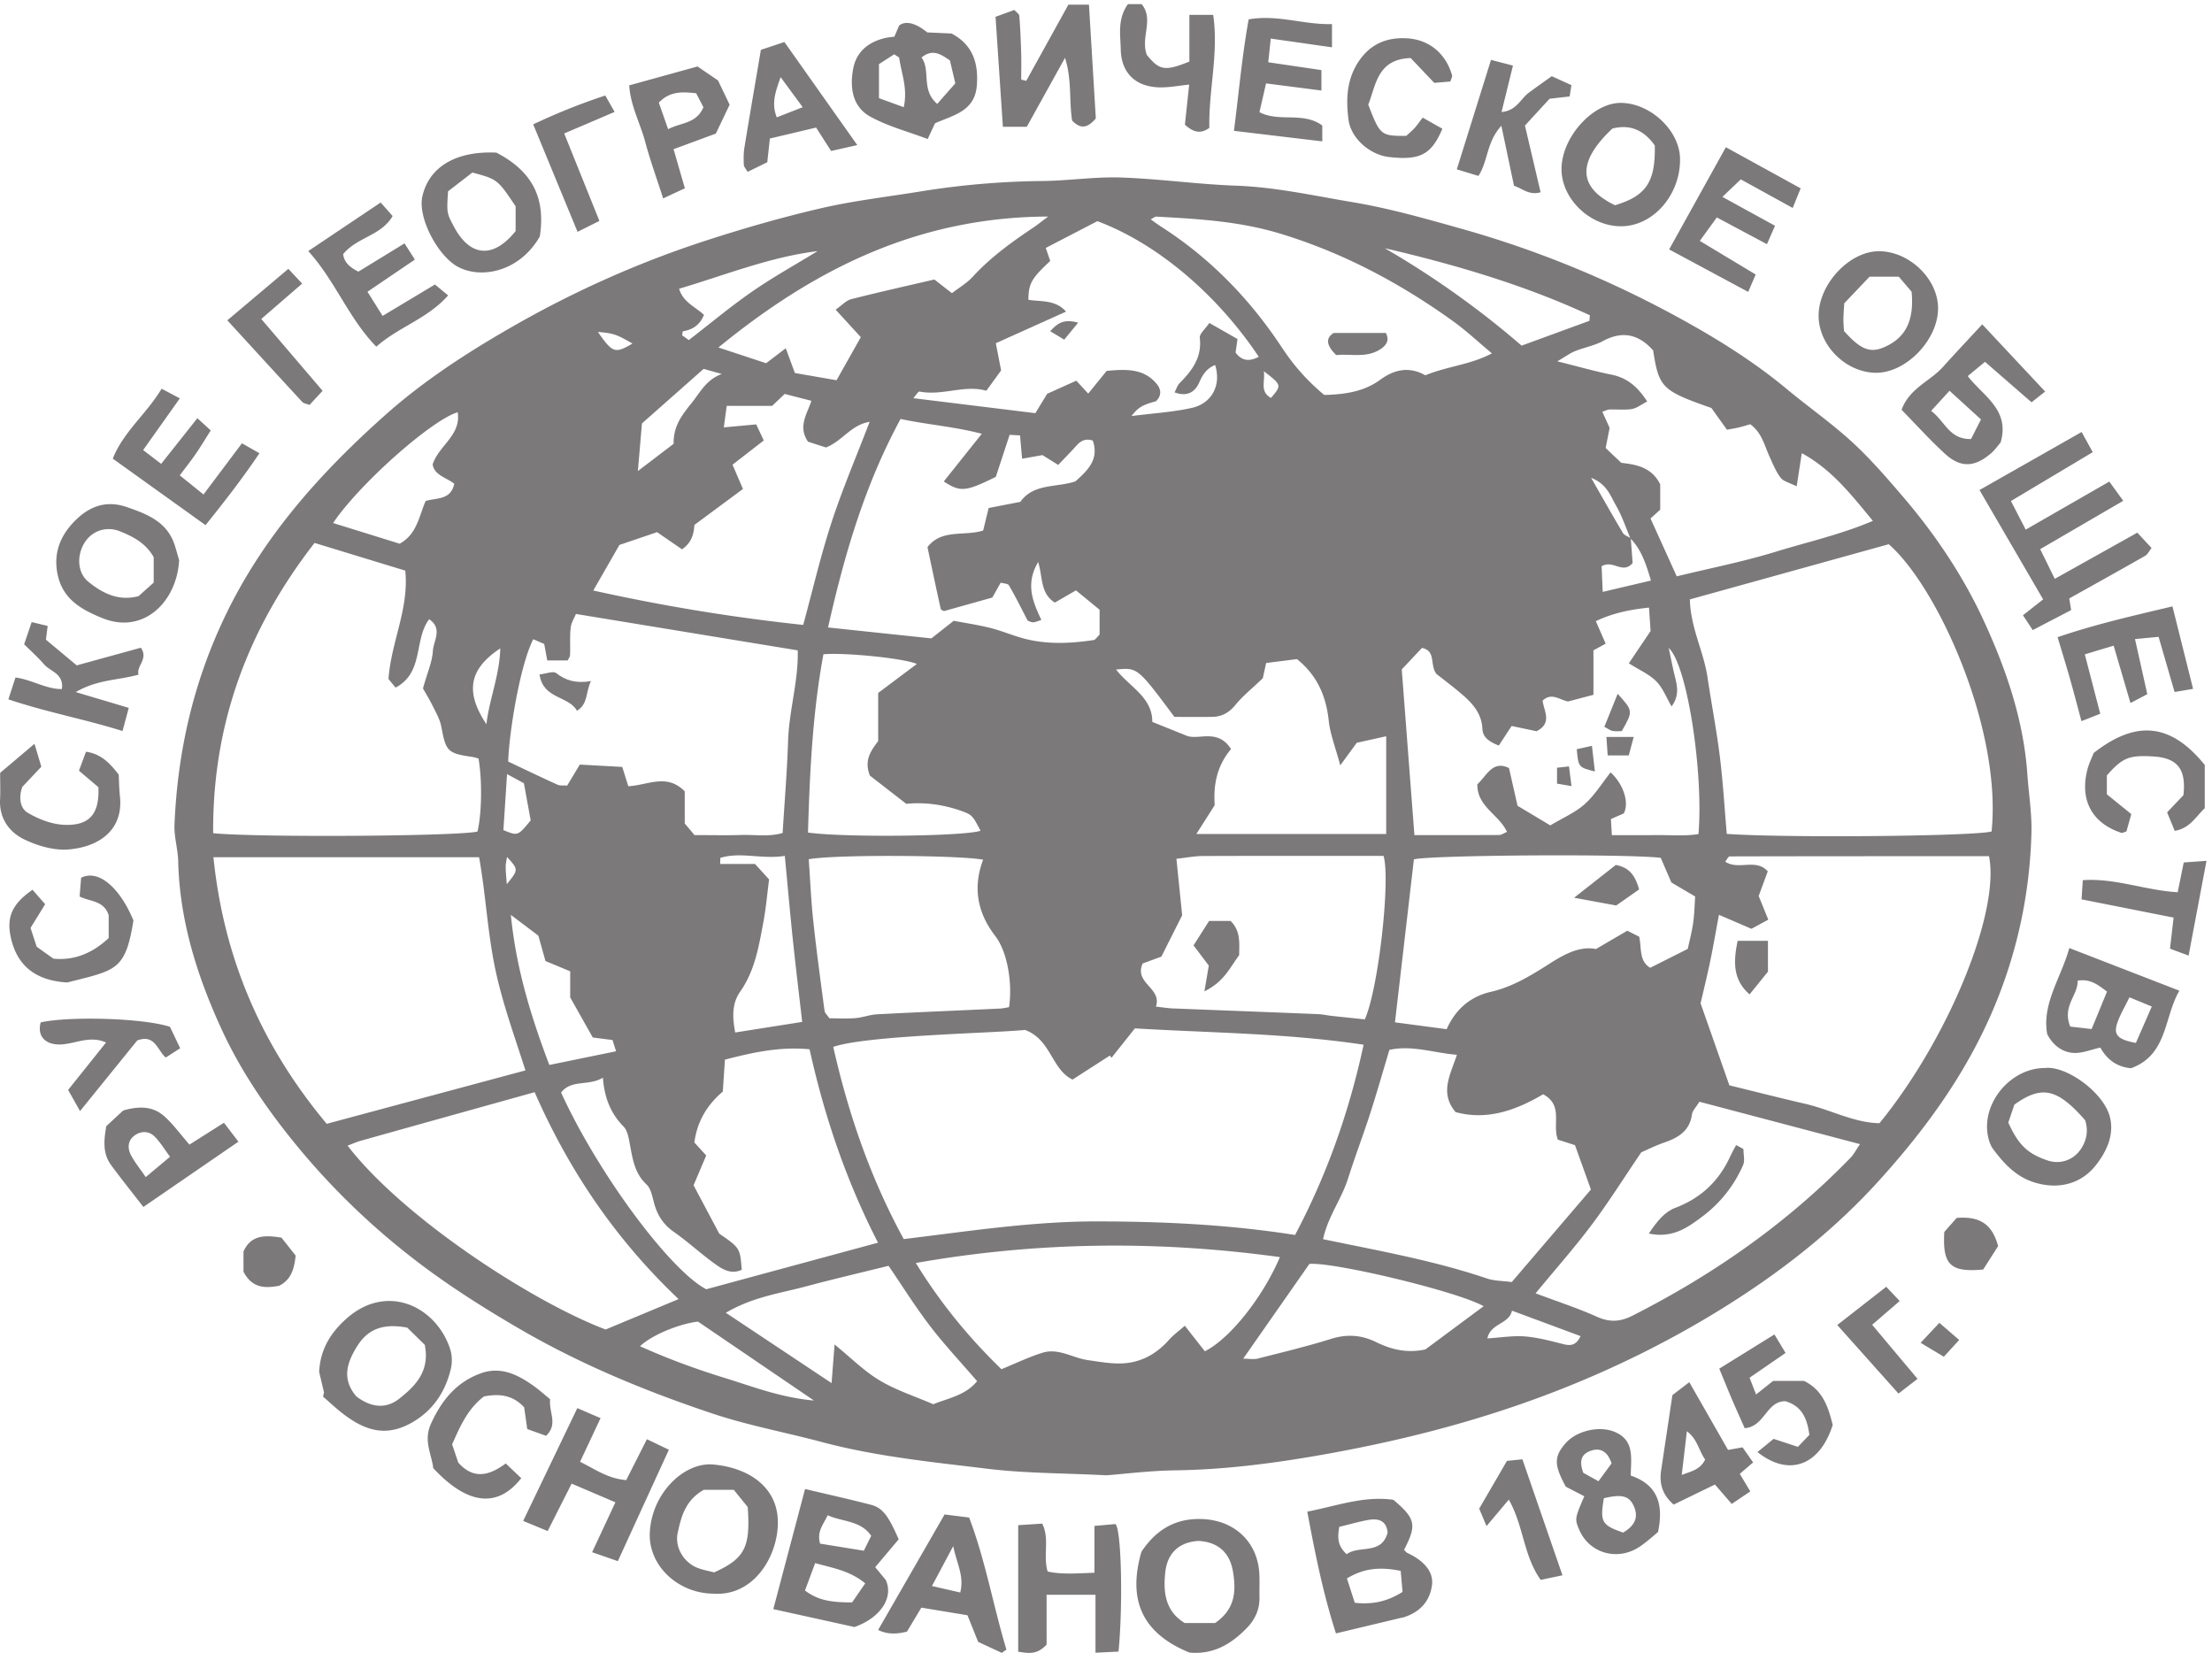 <?xml version="1.0" encoding="UTF-8"?> <svg xmlns="http://www.w3.org/2000/svg" height="401.013" width="536.72" xml:space="preserve"><path style="fill:#7b7979;fill-opacity:1;fill-rule:nonzero;stroke:none" d="M924.945 1451.97c-.992-6.94-2.48-12.45-2.41-17.94.121-9.91 1.176-19.8 1.988-31.85 21.582 26.58 21.582 26.58.422 49.79zm1393.815 837.26c19.76 23.37 19.76 23.37-13.07 48.77 2.78-18.8-8.01-37.11 13.07-48.77zm-1164.91 99.22c-29.81 17.13-34.29 18.63-63.07 21.17 26.79-38.5 31.15-39.97 63.07-21.17zm-228.838-785.38c-2.504-38.62-4.571-70.43-6.625-102.15 26.207-10.88 26.207-10.88 49.789 17.64-3.981 21.79-8.18 44.79-12.391 67.85-8.621 4.67-16.219 8.78-30.773 16.66zm-37.621 90.9c5.293 46.13 24.043 89.17 25.289 138.44-56.727-37.62-64.817-78.81-25.289-138.44zM2758.38 624.301c-5.03-24.711-38.86-22.551-44.93-50.621 25.07 1.55 47.16 5.332 68.79 3.582 23.49-1.903 46.75-8.211 69.75-14.012 13.31-3.359 23.41-2.59 31.52 14.629-39.07 14.492-77.79 28.859-125.13 46.422zM1228.97 2205.58c-.71 32.06 15.07 52.34 32.6 74.13 16.04 19.93 26.98 43.04 55.31 53.24-10.73 3-21.47 6.01-33.21 9.3-40.36-35.68-79.26-70.08-112.53-99.5-2.73-32.04-4.72-55.27-7.42-86.87 25.28 19.26 43.78 33.35 65.25 49.7zm27.67 189.21c40.28 31.07 76.76 61.68 115.78 88.62 38.38 26.49 79.33 49.26 119.16 73.66-87.6-10.84-167.93-43.55-252.65-68.62 7.52-25.41 30.71-33.36 45.36-47.75-7.72-18.96-20.99-26.85-38.17-29.86-.91-.16-1.1-4.36-1.76-7.22 3.38-2.44 6.92-4.98 12.28-8.83zm16.77-1790.458c-33.44-3.844-83.65-23.902-105.81-44.941 51.46-23.09 103.01-41.961 155.22-58.039 50.9-15.661 101.28-35.59 162.13-40.973-74.32 50.582-141.79 96.492-211.54 143.953zm-233.14 638.998c-16.37 6.81-29.93 12.44-45.157 18.78l-12.933 46.27c-15.325 11.56-30.731 23.18-50.2 37.87 9.399-95.83 35.805-183.13 70.18-273.76 40.2 8.24 79.85 16.37 121.79 24.97-3.26 10.26-4.93 15.5-6.53 20.54-13.51 1.73-25.14 3.22-35.97 4.6l-41.18 73.08v47.65zm1859.41 1186.58c.27 3.37.54 6.75.8 10.12-119.63 55.37-245.44 92.37-374.2 122.35 89.42-51.86 172.78-111.29 249.68-177.74 43.25 15.82 83.49 30.54 123.72 45.27zm-1585.55-979.7-.3-11.11h63.6c9.89-10.87 16.83-18.49 25.65-28.18-3.38-25.8-5.65-52.53-10.58-78.75-8.23-43.81-15.44-87.94-42.18-125.99-15.53-22.1-14.08-47.58-9.06-74.47 42.52 6.71 82.87 13.07 122.22 19.28-6.06 53.1-12 101.86-17.11 150.7-5.2 49.79-9.58 99.66-14.58 152.19-42.18-6.74-80.22 7.88-117.66-3.67zm-537.595 651c18.817 6.08 46.149 1.1 52.211 31.52-14.332 11.34-36.562 15.49-39.43 35.36 11.602 34.92 52.188 52.96 45.684 95.04-47.898-14.17-180.363-131.84-227.281-202.1 41.918-13.01 82.719-25.67 121.504-37.71 31.695 17.77 34.84 49.44 47.312 77.89zM2706.75 632.41c-50.02 27.852-275.89 81.238-317.94 77.129-39.58-56.641-78.74-112.68-120.8-172.879 11.12 0 19.39-1.609 26.78.27 44.69 11.359 89.6 22.129 133.57 35.89 29.18 9.129 55.53 7.2 82.5-6.05 27.36-13.45 56.21-20.469 89.63-13.2 32.72 24.289 67.42 50.032 106.26 78.84zM1502.23 1821.69c-19.87-107.09-24.96-216.22-28.19-325.26 68.95-9.5 287.47-6.71 314.82 3.31-13.16 24.88-14.58 28.56-30.94 34.68-34.63 12.96-70.69 17.83-104.51 14.38-24.96 19.37-47.93 37.2-66.46 51.57-11.15 28.94 2.62 45.8 15.17 62.95v87.75c22.91 17.18 45.86 34.38 70.59 52.93-24.05 10.41-130.28 21-170.48 17.69zm-191.58 559.59c32.36-10.68 60.1-19.83 87-28.71 11.62 8.84 22 16.74 35.87 27.29 6.49-17.61 11.66-31.64 16.64-45.16 28.33-4.91 54.22-9.39 76.01-13.16 16.68 29.6 30.7 54.49 44.27 78.56-15.66 17.1-29.55 32.28-45.95 50.2 12.01 8.32 19.43 16.85 28.44 19.14 51.6 13.06 103.57 24.65 151.7 35.86 12.65-9.86 20.52-16 32.06-25 13.34 10.36 27.44 18.54 37.95 30 32.74 35.7 71.49 63.59 111.39 90.27 6.54 4.38 12.65 9.4 26.22 19.57-237.26-.91-426.46-95.64-601.6-238.86zm206.46-1889.151c2.19 28.191 3.64 46.992 5.46 70.461 29.76-24.199 53.79-48.57 82.24-65.559 30.19-18.031 64.57-29.051 97.84-43.441 27.42 11.191 59.06 16.23 79.93 42.129-30.02 34.89-59.75 66.5-86 100.769-26.85 35.051-50.3 72.711-75.52 109.641-52.23-12.949-101.42-24.379-150.16-37.449-47.55-12.739-97.41-19.211-146.71-48.25 65.5-43.559 125.95-83.758 192.92-128.301zm728.73 1156.581c-26.68-31.7-32.18-66.67-29.84-102.32-11.41-17.95-22.03-34.67-33.43-52.61h346.37v178.31c-20.3-4.49-37.23-8.23-53.68-11.87-8.6-11.75-16.73-22.84-30.13-41.16-8.82 33.03-18.43 56.87-21.04 81.46-4.81 45.26-21.39 82.94-57.97 112.32-17.98-2.28-36.71-4.64-56.24-7.11-2.72-12.47-5.16-23.7-6.05-27.76-20.19-19.33-36.77-32.47-49.81-48.49-11.45-14.05-24.5-21.59-41.81-21.96-23.91-.5-47.84-.12-69.65-.12-67.24 90.25-67.24 90.25-106.46 86.35 24.76-31.76 66.47-50.63 66.1-95.44 21.75-8.76 40.68-16.39 63.78-25.71 21.95-7.39 55.99 13.75 79.86-23.89zm475.94 721.84c-25.4 21.18-47.22 41.75-71.36 59.06-96.75 69.39-200.34 124.59-315.22 159.46-74.19 22.52-149.6 26.77-225.62 30.91-2.45.13-5.04-2.32-10.31-4.91 6.99-4.94 12.63-9.29 18.6-13.11 89.93-57.47 162.66-132.66 221.01-221.12 21.66-32.84 46.59-60.91 77.07-86.18 36.34.96 72.08 5.66 102.08 27.73 26.97 19.84 54 24.08 82.33 8.13 39.96 16.59 82.4 19.15 121.42 40.03zm-1246.36-922.78c2.76-38.8 4.3-75.7 8.24-112.35 5.89-54.82 13.35-109.47 20.58-164.13.52-3.95 4.66-7.41 8.84-13.69 14.93 0 31.3-.96 47.49.31 13.26 1.03 26.24 6.29 39.48 6.98 74.8 3.91 149.64 6.96 224.46 10.46 5.7.26 11.33 1.74 16.36 2.56 6.73 45.7-3.74 102.06-25.05 129.64-32.94 42.63-41.24 88.7-22.24 139.36-43.54 8.25-268.36 9.81-318.16.86zm526.62 1163.95c-31.1-16.13-62.69-32.52-94.19-48.86 3.58-10.42 5.92-17.22 8.16-23.74-34.52-32.4-39.5-41.01-39.85-70.85 22.61-3.79 49.25.63 68.7-21.57-43.82-19.72-84.44-38-128.13-57.67 3.21-16.51 6.25-32.14 9.64-49.59-7.85-10.81-16.46-22.68-26.93-37.1-39.9 11.54-80.31-9.75-121.84-1.46-2.42.48-6.33-6.54-11.38-12.09 76.32-9.37 148.46-18.22 222.68-27.34 8.36 13.71 16.74 27.43 21.55 35.32l53.1 23.94c7.03-7.62 14.29-15.49 21.76-23.58 13.25 16.32 24.31 29.93 33.65 41.44 36.31 3.39 67.82 4.41 91.13-23.59 8.86-10.65 9.04-21.75-1.16-31.82-24.23-6.5-32.12-10.75-44.65-26.95 39.66 5.09 75.36 7.1 109.79 14.78 37.21 8.3 54.32 42.08 42.77 78.32-15.19-6.05-22.62-17.22-29-31.8-7.66-17.47-21.83-26.67-45.04-18.11 3.67 6.91 5.32 12.84 9.1 16.65 22.83 22.99 41.16 47.09 36.96 82.84-.85 7.26 9.84 15.88 17.39 27.11 19.56-11.15 35.87-20.45 51.4-29.3a24132.9 24132.9 0 0 1-3.54-24.65c12.1-16.3 25.71-16.19 42.37-7.84-70.68 106.4-178.68 204.04-294.44 247.51zm1120.16-340.8c-90.12 31.51-95.75 37.08-106.26 104.99-25.66 28.84-55.14 36.79-91.64 17.08-15.57-8.41-33.89-11.6-50.52-18.27-8.84-3.54-16.74-9.44-32.67-18.69 38.56-9.63 68.25-18.22 98.44-24.24 28.63-5.71 47.91-21.82 65.57-49.05-10.93-5.58-19.08-12.25-28.09-13.74-13.2-2.18-27.03-.36-40.57-.89-4.1-.16-8.11-2.45-13.22-4.11 4.72-10.45 9.03-20 13.27-29.41-2.23-11.37-4.46-22.72-7.22-36.73 10.13-9.6 19.87-18.84 28.51-27.03 30.06-3.25 56.17-9.28 71.03-39.28v-46.12c-6.32-5.76-11.57-10.54-17.7-16.13 16.24-35.82 32.22-71.06 47.85-105.53 61.92 15.1 121.9 26.84 180 44.71 58.67 18.05 119.16 31.43 177.86 56.51-39.51 47.74-74.92 93.64-129.73 123.48-3.18-20.59-5.81-37.72-9.33-60.53-12.85 6.57-23.99 8.87-29.2 15.7-8.89 11.63-14.5 25.9-20.66 39.44-9.19 20.21-13.9 42.97-34.83 58.15-6.58-1.86-13.56-4.1-20.68-5.78-6.99-1.66-14.11-2.75-21.8-4.21-10.44 14.58-19.9 27.8-28.41 39.68zm-2039.82-332.97c129.64-28.75 256.12-49.27 382.96-62.77 17.55 64.36 31.96 126.76 51.81 187.37 20.02 61.16 45.44 120.56 69.42 183.13-34.03-5.42-49.92-35.28-79.76-46.78-10.58 3.4-22.96 7.39-32.72 10.53-18.91 27.99-1.49 50.61 6.2 74.57-18.41 4.73-34.03 8.75-48.72 12.52-8.22-7.81-14.51-13.78-22.93-21.78h-82.91c-1.9-14.31-3.48-26.3-5.19-39.22 23.44 2.16 41.87 3.85 59.06 5.43 5.24-11.15 8.26-17.58 13.77-29.3-19.46-15.09-38.48-29.84-57-44.21 7.49-17.37 12.65-29.35 19.07-44.24-29.03-21.5-57.02-42.23-88.53-65.57-1.26-12.12-2.24-30.43-22.68-44.53-13.37 9.19-27.58 18.97-45.48 31.28-21.45-7.28-45.18-15.33-68.67-23.3-15.71-27.37-30.47-53.09-47.7-83.13zm792.46-54.85c-13.4 25.65-23.02 45.38-34.16 64.22-2.08 3.53-10.22 3.47-15.09 4.92-7.38-13.18-13.71-24.47-15.18-27.1-35.04-9.82-61.18-17.15-88.24-24.73-1.24.81-5.51 2.06-5.98 4.15-8.29 37.3-16.13 74.71-24.15 112.54 26.2 33.78 66.95 19.29 101.61 30.3 3.12 12.79 6.19 25.42 10 41.04 18.85 3.66 37.54 7.3 57.85 11.24 23.96 34.09 65.88 25.67 100.34 37.34 22.8 20.09 43.78 40.68 31.74 74.49-19.17 6.02-26.88-6.47-36.05-16.18-8.78-9.31-17.66-18.53-26.98-28.29-11.9 7.43-20.6 12.86-28.7 17.92-11.76-2.08-22.93-4.06-37.18-6.58-1.41 15.91-2.54 28.62-3.77 42.5-8.23.46-13.83.78-19.01 1.07-9.09-27.72-17.77-54.13-25.17-76.68-55.67-27.42-64.7-27.99-94.94-8.38 21.99 27.56 44.01 55.16 69.37 86.95-50.96 13.38-99.45 16.54-148.16 27.08-64.74-119.15-102.06-245.63-132.32-380.4 66-6.96 129.3-13.64 188.54-19.9 15.22 12.01 25.77 20.32 40.68 32.08 20.33-3.87 43.75-7.27 66.59-12.96 20.25-5.04 39.66-13.41 59.81-18.93 42.54-11.66 85.69-9.68 128.74-3.28 3.6.53 6.5 5.77 11.03 10.07v45.25c-15.4 12.63-28.73 23.56-43.11 35.36-12.23-7.07-26.03-15.07-38.53-22.31-26.89 17.04-21.67 45.37-30.4 74.02-24.06-40.6-9.43-73.09 5.8-105.73-7.01-2.07-11.16-4.36-15.23-4.22-4.21.14-8.34 2.63-9.75 3.13zm926.64-1227.202c39.77-14.949 76.78-26.937 112.05-42.796 22.96-10.313 42.45-9.211 64.15 1.789 148.23 75.101 282.74 169 398.63 288.621 5.62 5.808 9.39 13.41 17.03 24.547-100.8 26.601-196.87 51.961-293.04 77.341-6.3-10.369-12.64-16.349-13.55-23.068-4.09-30-24.57-42.312-50.08-51.203-16.83-5.848-32.89-13.899-42.41-18-32.72-48.199-59.77-91.379-90.25-131.988-31.28-41.68-65.93-80.832-102.53-125.243zm-692.63 522.972c15.27-1.68 22.6-2.93 29.96-3.23 88.35-3.51 176.7-6.82 265.04-10.4 8.9-.36 17.72-2.37 26.6-3.35 20.39-2.24 40.79-4.32 59.41-6.27 24.88 54.4 47.25 256.06 34.22 298.23-109.47 0-219.28.2-329.08-.22-15.69-.07-31.36-3.18-48.78-5.07 3.67-36.17 7.06-69.6 10.46-103.05-12.86-25.56-25.61-50.91-37.92-75.38-12.65-4.65-23.63-8.68-34.16-12.55-16.15-36.43 35.69-44.32 24.25-78.71zm-281.89-661.39c25.4 10.352 49.7 22.239 75.25 30.11 28.84 8.89 54.74-9.57 82.34-13.5 21.84-3.11 44.14-7.32 65.88-5.828 32.36 2.226 59.73 17.527 81.71 42.238 8.62 9.691 19.4 17.461 29.38 26.27l36.57-46.579c46.15 23.219 105.81 98.821 136.94 171.789-220.73 30.34-440.43 28.668-664.3-10.738 45.2-73.344 96.08-135.351 156.23-193.762zm1265.67 862.29c-16.63 9.81-30.62 18.05-43.42 25.59-7.16 16.56-13.56 31.35-19.47 45-66.83 7.57-420.44 4.94-450.28-2.83-11.49-98.82-22.93-197.32-34.54-297.27 31.17-4.14 61.63-8.19 94.28-12.53 16.74 37.26 43.78 59.71 80.96 68.23 40.07 9.19 74.15 30.48 108.03 52.05 26.98 17.17 54.31 31.67 83.37 25.92 21.91 12.79 39.94 23.31 57.26 33.43 8.49-4.27 15.05-7.57 21.62-10.87 4.74-20.81-.67-44.22 20.11-56.79 22.86 11.51 45.26 22.79 68.58 34.53 3.25 15.32 7.48 31.1 9.76 47.15 2.27 15.98 2.57 32.23 3.74 48.39zM1265.3 853.02c15.32-28.821 30.6-57.579 46.9-88.258 37.67-25.871 37.98-26.34 41.02-65.942-21.06-9.539-37.45 2.391-52.73 13.59-24.14 17.692-46.23 38.211-70.76 55.281-18.42 12.821-29.42 29.028-35.62 49.918-3.8 12.782-5.85 28.672-14.6 36.86-21.72 20.312-25.24 46.09-30.25 72.422-2.19 11.519-4.1 25.578-11.56 33.148-23.95 24.293-35.21 53.491-37.78 89.291-25.82-16.01-57.68-2.52-76.28-27.26 68.2-148.968 199.34-324.761 264.81-358.718 105.75 28.668 208.43 56.5 313.35 84.937-58.02 112.961-97.55 229.82-124.88 352.811-55.51 5.23-105.27-6.19-154.41-18.92-1.48-22.38-2.66-40.17-3.85-58.23-28.97-24.68-46.9-54.809-51.9-92.88 6.34-6.941 13.05-14.289 21.63-23.672-7.73-18.199-15.19-35.777-23.09-54.378zm-289.913 169.81c-107.871-30.092-212.332-59.189-316.739-88.471-8.105-2.269-15.851-5.82-24.515-9.07 101.312-131.707 337.531-285.117 470.757-335.367 44.41 18.508 87.85 36.609 133.13 55.469-114.73 108.781-199.63 233.89-262.633 377.439zm1782.373 668.04c-8.9-13.57-16.16-24.65-23.42-35.73-21.61 8.56-29.25 17.2-29.9 30.67-1.37 28.3-18.49 46.81-38.21 63.61-15.88 13.53-32.61 26.06-45.76 36.48-12.58 16.64-.02 41.91-26.29 47.35-13.94-14.82-27.84-29.6-36.89-39.23 7.97-104.31 15.43-201.95 23.09-302.25 52.97 0 103.9-.1 154.82.21 3.91.03 7.79 3.03 14.08 5.65-14.28 31.6-54.86 46.06-54.05 86.94 16.99 15.09 27.39 44.43 57.72 29.52 5.99-26.42 11.16-49.25 15.59-68.81 23.93-14.31 43.01-25.73 59.79-35.77 23.12 13.89 45.6 23.42 62.81 38.83 18.32 16.39 31.66 38.35 47.18 57.89 23.29-21.34 34.45-55.2 24.03-74.86-7.13-3.13-14.99-6.59-23.46-10.31.56-9.51 1.06-17.96 1.73-29.34 28.29 0 53.61-.27 78.94.07 26.56.36 53.38-2.26 79.06 1.87 9.47 109.15-19.99 308.13-54.31 339.58 4.66-21.69 7.61-37.31 11.45-52.71 4.36-17.47 8.09-34.64-6.19-54-9.64 16.38-16.1 33.91-28.09 45.95-12.86 12.91-30.92 20.66-49.9 32.68 13.81 20.49 26.12 38.75 39.7 58.89-.84 12.55-1.81 26.92-2.87 42.72-36.2-3.69-67.04-10.45-97.03-24.69 6.63-15.21 11.94-27.36 17.94-41.11-9.58-5.2-18.03-9.78-22.31-12.11v-81.16c-15.32-4.02-30.95-8.12-46.26-12.14-15.51 2.87-30.26 17.15-46.48 1.44 2.5-19.1 18.16-40.87-11.07-55.72-13.13 2.77-27.57 5.82-45.44 9.59zm57.53-671.83c-48.53-28.591-101.71-48.431-159.74-32.552-29.94 35.452-9.08 68.912 2.35 104.542-43.09 3.55-81.54 17.98-123.13 9.01-11.85-39.43-22.78-78.03-35.1-116.169-12.84-39.762-27.78-78.832-40.4-118.652-11.9-37.59-37.1-70.16-45.5-110.547 103.13-21.422 202.75-39.121 298.83-71.641 13.47-4.562 28.57-4.261 45.4-6.543 49.03 57.293 96.67 112.953 144.42 168.75-10.65 29.672-20.55 57.282-29.06 80.981-14.95 4.812-24.39 7.851-31.27 10.07-10.75 28.531 10.7 62.262-26.8 82.751zm-1548.2 472.76c33.97 0 59.58-.66 85.13.19 25 .83 50.51-3.76 75.57 3.66 3.52 57.22 8.16 112.35 9.94 167.58 1.81 56.05 19.21 110.78 17.6 165.55-136.47 22.4-268.45 44.06-404.61 66.41-2.79-6.95-8.55-15.79-9.61-25.16-1.83-16.35-.45-33.05-1.15-49.57-.17-3.93-3.27-7.73-4.31-10.04h-37.252l-5.527 30-20.008 8.68c-24.824-48.81-44.297-172.8-45.715-223.2 30.805-14.54 60.176-28.7 89.882-42.12 4.93-2.22 11.32-1.21 17.66-1.75 7.48 12.44 14.3 23.79 23.08 38.39 25.75-1.42 51.8-2.85 77.45-4.26 4.3-13.76 7.6-24.3 11.01-35.21 35.49 1.64 70.07 24.2 102.98-9.39v-58.54c7.44-8.84 13.18-15.64 17.88-21.22zm-878.211 3.4c86.562-8.16 450.777-5.36 482.211 3.1 7.879 32.65 8.82 93.4 1.875 133.29-3.828.95-7.973 2.34-12.227 2.96-44.234 6.41-47.289 10.21-55.617 55.01-2.371 12.76-9.23 24.88-15.16 36.73-7.172 14.33-15.539 28.07-18.324 33.04 8.226 29.52 16.914 48.71 18.086 68.35 1.113 18.66 18.445 40.69-6.735 57.92-28.25-36.92-9.156-97.3-61.308-124.75-6.348 7.7-11.649 14.14-12.961 15.73 5.285 69.27 37.75 128.14 30.648 197.66-55.488 16.93-109.234 33.34-165.523 50.51-121.071-155.78-186.383-329.22-184.965-529.55zM3428.81 966.23c125.08 152.98 220.34 384.7 199.89 487.09-157.38 0-315.27.04-473.15-.38-2.51-.01-5-5.74-8.14-9.57 24.19-16.41 55.96 6.7 77.61-17.72-5.84-15.86-11.39-30.95-16.53-44.95 6.24-15.41 11.64-28.74 17.49-43.17-13.08-7.08-23.38-12.66-30.76-16.65-20.62 8.88-37.89 16.33-59.23 25.52-5.83-31.14-10.48-58.5-16.16-85.64-5.78-27.65-12.57-55.09-17.35-75.84 18.84-53.66 35.48-101.05 52.53-149.62 45.75-11.18 91.88-22.96 138.27-33.65 46.02-10.591 88.87-34.591 135.53-35.42zm-2470.236 96.32c-20.191 63.59-42.754 124.65-55.914 189.17-13.398 65.67-16.555 132.41-28.609 199.67H389.383c18.871-184.74 88.023-344.29 206.652-486.269 70.207 18.867 140.406 37.739 210.606 56.599 50.105 13.47 100.211 26.93 151.933 40.83zm2124.366 859.19c1.15-51.67 25.11-94.84 32.11-141.66 7.25-48.53 16.59-96.78 22.61-145.45 5.81-46.86 8.55-94.1 12.59-140.64 106.66-7.66 451.33-4.35 483.14 4.41 19.06 187.34-98.59 446.49-187.66 524-121.05-33.59-241.15-66.91-362.79-100.66zm-1212.82-785.36c-59.71-5.98-289.01-9.92-349.95-30.92 27.6-122.429 68.19-240.089 128.61-350.608 117.99 14.289 234.32 32.418 352.87 32.269 119.89-.152 239.05-5.609 361.03-24.75 57.37 108.508 98.2 222.617 125.05 347.049-141.14 21.23-281.11 21.57-417.29 29.81-16.63-20.93-29.62-37.29-42.62-53.65-1 1.36-1.99 2.73-2.99 4.09-22.14-14.25-44.28-28.5-68.15-43.86-38.67 18.84-38.63 72.48-86.56 90.57zm1104.52 896.45c-8.67 20.19-15.58 41.39-26.51 60.26-9.97 17.22-16.43 39.23-45.37 50.42 21.82-38.08 39.52-69.62 58.08-100.64 2.66-4.45 9.44-6.44 14.31-9.57 1.18-15.83 2.35-31.67 3.36-45.2-18.35-21.29-35.35 6.69-56.61-5.91.55-12.59 1.21-27.8 2.04-46.74 32.2 7.57 58.96 13.86 88 20.68-8.8 29.66-17.16 55.9-37.3 76.7zM2018.91 323.98c-81.2 4.079-149.06 3.641-215.88 11.75-101.93 12.36-204.45 22.418-304.23 49.051-66.31 17.707-134.28 30.199-199.2 51.91-122.24 40.891-241.13 89.911-353.182 155.278-63.582 37.101-125.344 76.113-183.82 120.621-83.797 63.789-158.942 136.152-225.524 218.012-52.363 64.378-98.511 132.358-133.094 207.628-44.589 97.07-76.25 197.75-78.871 305.91-.543 22.26-7.699 44.55-6.769 66.62 5.574 132.46 34.031 258.35 91.941 379.6 69.66 145.86 174.032 262.03 291.992 367.2 72.547 64.67 154.676 117.48 239.774 165.82 109.943 62.44 224.573 113.35 344.413 152.41 69.4 22.61 139.83 42.84 210.9 59.36 59.4 13.8 120.4 20.73 180.71 30.56 73.98 12.04 148.37 18.49 223.42 19.23 47.83.47 95.75 8 143.42 6.39 70.13-2.38 140-12.39 210.13-14.9 72.12-2.59 142.13-18.33 212.58-30.09 67.44-11.26 133.79-30.23 199.77-48.81 134.47-37.86 263.21-90.48 386.12-156.95 72.59-39.26 142.74-82.3 206.47-135.27 39.09-32.49 81.04-61.75 118.45-96 33.08-30.29 62.73-64.57 92.01-98.71 59.77-69.69 110.88-145.44 149.27-229.02 40.73-88.66 72.08-180.24 78.93-278.64 2.49-35.75 8.4-71.56 7.45-107.2-2.78-103.7-22.94-204.19-61.18-301.05-49.74-125.98-126.45-233.358-217.03-333.319-76.29-84.191-163.6-154.359-257.75-215.242-110.78-71.629-228.82-130.348-353.03-176.899-131.98-49.46-267.55-83.582-405.93-107.96-88.34-15.571-177.03-27.02-267.04-28.239-46.29-.621-92.51-6.551-125.22-9.051M3797.66 2227.09c7.84-14.25 13.33-24.21 20.25-36.8-50.26-30.01-98.66-58.91-149.24-89.1 9.37-18.15 17.37-33.64 26.95-52.19 50.12 28.8 97.89 56.25 152.54 87.66 7.11-9.81 14.58-20.11 25.42-35.07-50.61-29.45-98.94-57.57-151.56-88.2 8.28-16.84 16.59-33.72 26.62-54.12 50.98 28.5 100.06 55.93 150.63 84.2 8.81-9.51 16.68-18 25.94-27.99-4.55-5.7-7.15-11.66-11.69-14.25-45.49-25.97-91.3-51.39-138.47-77.78.97-5.96 1.82-11.22 3.44-21.22-21.86-11.38-44.98-23.41-70.06-36.47-6.94 10.51-11.66 17.66-17.86 27.04 11.74 9.22 22.92 18 36.84 28.94-38.51 66.17-76.55 131.55-116.09 199.49 63.19 35.9 122.33 69.5 186.34 105.86M2456.73 180.02c23.36 16.992 63.54-1.899 74.79 39.281-1.96 21.969-16.62 26.488-35.02 23.25-17.37-3.051-34.4-8.082-53.2-12.641-2.46-16.57-5.24-32.441 13.43-49.89zm98.66-30.399c-38.48 7.75-67.76 4.731-98.1-13.84 5.14-15.941 9.92-30.75 14.3-44.351 32.86-3.61 59.29 2.39 87.19 19.8-1.03 11.68-2.12 23.93-3.39 38.391zm6.09 38.418c1.99-1.918 3.69-4.609 6.12-5.738 31.47-14.711 48.12-35.16 44.79-59.102-4.09-29.5-22.06-48.41-50.13-57.828-2.82-.941-5.83-1.332-8.74-2.031-37.6-8.969-75.2-17.961-116.24-27.77-23.46 72.66-38.06 145.989-52.34 222.032 54.99 10.937 104.41 29.32 157.19 21.597 40.54-34.34 42.94-45.867 19.35-91.16M1575.96 186.391c6.48 13.089 9.7 19.609 13.48 27.23-19.77 28.379-52.21 25.117-79.49 37.488-7.92-17.211-20.06-29.5-13.84-51.777 25.56-4.141 51.59-8.363 79.85-12.941zm-107.4-72.602c21.84-16.25 43.77-22.039 86.01-21.617 6.37 9.238 14.18 20.558 23.93 34.687-28.61 23.461-58.95 27.77-91.34 36.973-6.54-17.602-12.59-33.883-18.6-50.043zm170.96 93.371c-13.6-16.129-27.46-32.539-42.85-50.781 5.31-6.43 12.62-15.258 19.29-23.328 14.81-32.41-9.87-69.04-57-85.852-48.27 10.653-96.82 21.352-148.15 32.672 20.07 75.891 38.83 146.859 57.93 219.098 42.44-10.071 81.42-18.68 120.03-28.739 21.14-5.511 31.81-19.48 50.75-63.07M2216.67 54.488c37.47 25.48 38.59 59.184 32.65 94.25-6 35.481-28.69 53.832-62.87 55.524-36.34-2.141-56.71-23.282-60.45-56.211-4.09-35.93-.85-71.762 35.4-93.563h55.27zM2169.96.602c-93.83 38.367-110.47 104.128-87.6 183.839 26.71 40.239 62.51 62.149 112.54 59.629 59.01-2.98 100.66-43.269 102.71-102.148.47-13.473-.17-26.973.13-40.442.49-22.34-8.34-41.07-23.45-56.468-27.86-28.403-59.85-48.403-104.33-44.41M1283.93 297.469c-33.89-19.27-41.06-49-47.51-78.078-5.89-26.532 10.76-54.34 36.2-64.289 9.65-3.782 20.07-5.571 30.15-8.262 55.96 25.172 66.72 45.922 61.32 119.289-8.92 11-18.29 22.562-25.4 31.34h-54.76zm17.54-189.399c-64.71.469-118.73 51.36-116 111.008 3.3 72.363 62.68 129.293 115.74 124.563 63.46-5.649 119.86-40.649 117.84-109.36-1.81-61.992-46-131.359-117.58-126.211M742.98 593.32c-43.273 8.071-71.523-1.8-91.73-34.359-18.965-30.563-27.695-59.981-1.129-91.082 24.789-18.91 52.391-24.578 78.192-4.207 29.48 23.269 56.355 50.047 46.632 98.277-9.66 9.481-21.39 21-31.965 31.371zM591.105 475.211c-3.074 12.961-6.148 25.93-8.832 37.238 1.942 41.09 20.864 71.723 50.176 97.633 74.688 66.008 164.055 20.777 188.871-56.102 3.524-10.921 3.84-24.3 1.231-35.519-9.078-38.992-29.781-71.969-63.41-93.66-50.227-32.391-89.973-21.461-132.211 10.519-13.133 9.942-25.098 21.418-37.598 32.192.59 2.57 1.18 5.129 1.773 7.699M1648.77 2819.62c7.54 34.2-4.26 61.57-8.23 89.47-.29 2.02-4.42 3.5-9.13 6.98-9.74-6.26-20.35-13.07-27.84-17.88v-62.14c14.67-5.34 26.75-9.73 45.2-16.43zm61.07 5.98c12.42 14.11 23.64 26.86 33.02 37.51-4.14 17.54-7.15 30.33-9.86 41.8-16.36 11.03-31.1 22.02-51.77 5.35 17.24-24.24-1.54-58.85 28.61-84.66zm-17.41-64.05c-35.86 13.6-72.86 23.17-105.18 41.14-32.48 18.05-37.16 53.37-30.66 87.47 5.87 30.75 27.82 48.38 57.97 55.56 5.63 1.34 11.49 1.74 17.11 2.55 3.35 7.83 6.19 14.46 8.69 20.29 11.83 9.4 30.25 4.62 51.29-12.54 14.83-.68 29.79-1.36 44.36-2.03 38.76-20.62 49.18-53.88 46.11-94.55-3.63-48.02-44.06-54.53-76.32-69.19-4.07-8.73-7.71-16.56-13.37-28.7M1857.57 232.961c14.36.937 28.78 1.891 43.85 2.879 14.02-28.481 1.02-57.949 9.87-87.41 26.96-5.848 54.58-3.188 85.38-2.2v85.391c15.46 1.379 28.1 2.508 38.32 3.418 11.47-11 13.53-155.02 5.55-232.61-12.04-.609-24.62-1.25-41.96-2.128v105.73h-89.21V15.148c-18.54-19.937-34.41-15.25-51.8-13.039v230.852M3884.86 1195.9c-8.87-18.44-17.46-32.36-22.39-47.48-6.87-21.05 1.21-29.62 34.17-35.75 9.07 20.75 18.61 42.6 29.01 66.42l-40.79 16.81zm-108.02-53.38c11.74-1.36 24.14-2.79 39.03-4.52 10.07 24.48 18.89 45.95 28.07 68.28-16.67 12.64-30.23 23.61-53.55 20.03.91-26.94-28.63-45.88-13.55-83.79zm-1.63 143.24c69.08-26.77 132.94-51.51 200.76-77.79-28.44-48.69-21.14-116.98-88.15-141.42-26.8 2.3-44.51 16.82-55.98 37.63-17.19-3.65-34.01-11.01-50.1-9.66-19.56 1.64-36.28 13.64-46.9 34.29-9.87 55.55 24.63 101.07 40.37 156.95M1127.17 167.398c-16.35 5.672-29.3 10.161-46.94 16.282 15.41 32.98 28.46 60.922 42.5 91-26.54 11.34-50.97 21.781-79.86 34.121-14.14-27.961-27.92-55.199-43.749-86.492l-44.656 18.441c33.625 70.07 65.575 136.629 98.745 205.75 16.19-6.969 28.14-12.109 42.41-18.262a359499.43 359499.43 0 0 0-37.4-79.648c26.97-13.098 49.91-30.41 84.19-33.43 12 23.692 24.41 48.172 37.81 74.621 13.77-6.59 25.47-12.191 40.05-19.16-30.5-66.582-60.1-131.191-93.1-203.223M1872.26 2867.66c25.14 45.46 50.29 90.92 76.87 138.98h37.55c4.32-71.83 8.5-141.44 12.48-207.56-15.4-18.03-27.89-19.68-43.22-3.87-5.79 35.74-.2 74.61-12.98 114.42-23.41-42.22-46.81-84.44-69.72-125.75h-43.61c-4.45 66.7-8.86 132.79-13.39 200.6 12.58 4.6 23.27 8.5 34.3 12.54 3.63-4.11 8.78-7.21 9.05-10.69 1.76-22.36 2.73-44.8 3.39-67.23.48-16.37.09-32.76.09-49.14 3.06-.76 6.13-1.53 9.19-2.3M3614.04 2250.02c-21.63 19.7-38.82 35.37-57.42 52.32-11.11-12.18-21.56-23.63-33.52-36.74 25.25-18.71 32.72-52.1 72.74-51.35 4.65 9.14 10.13 19.89 18.2 35.77zm117.05 50.86c-9.42-7.43-18.4-14.5-24.81-19.56-27.96 24.31-54.97 47.78-84.92 73.81-6.72-5.56-17.78-14.71-31.45-26.03 27.86-36.53 77.33-60.93 59.99-121.04-4.24-4.85-10.25-13.68-18.1-20.35-29.87-25.35-55.39-26.17-83.96.13-27.38 25.21-52.41 52.96-78.65 79.79 14.34 39.35 51.86 51.91 75.28 77.96 23.07 25.66 46.77 50.75 71.85 77.89 40.93-43.72 77.3-82.58 114.77-122.6M280.398 1998.89c-14.855 25.82-37.527 37.32-61.238 46.94-23.894 9.69-49.394 1.9-63.262-18.2-16.351-23.69-15.48-56.86 5.266-73.69 25.848-20.96 54.879-35.94 91.582-26.29 9.586 8.56 19.535 17.45 27.652 24.7v46.54zm46.387-5.76c-4.109-75.34-64.73-136.26-140.258-105.44-38.832 15.84-72.738 34.9-81.714 80.93-7.997 41.01 7.468 73.61 35.882 100.29 25.254 23.71 54.856 33.59 90.563 21.27 37.949-13.1 73.828-27 87.519-69.65 3.59-11.19 6.606-22.57 8.008-27.4M1700.19 121.98c17.88-4.089 33.98-7.761 51.61-11.789 7.71 30.051-6.41 52.809-12.78 84.579-14.88-27.891-26.15-49.032-38.83-72.79zM1827.64.059l-43.11 20.043c-5.73 14.277-12.32 30.66-19.53 48.59-27.78 4.59-55.44 9.148-84.16 13.878-9.31-15.55-17.63-29.43-26.19-43.73-17.95-4.488-34.91-5.64-52.61 2.992 41.07 71.379 81.14 141.039 121.2 210.68 15.21-1.903 28.11-3.52 44.8-5.621 29.6-77.45 43.83-160.54 68.02-240.84-2.8-2-5.61-3.992-8.42-5.992M3018.93 2749.77c-20.22 28.59-45.7 38.98-77.35 30.86-64.91-60.96-62.87-107.42 4.82-139.91 56.66 17.12 73.92 42.17 72.53 109.05zm46.06-24.08c.94-65.08-47.57-121.79-105.53-123.27-55.93-1.44-109.43 47.38-110.64 102.3-1.29 58.58 56.78 123.59 108.93 122.72 53.96-.9 106.5-50.75 107.24-101.75M3663.86 967.43c18.43-40.739 34.84-56.559 71.35-69.039 23.8-8.141 48.65.871 62.13 22.308 10.18 16.199 12.42 33.27 6.74 50.942-50.87 58.069-78.99 64.309-129.12 28.509-3.62-10.67-7.42-21.869-11.1-32.72zm66.75 99.46c38.24 4.94 107.24-44.04 118.64-89.39 8.06-32.09-5.51-62.102-25.29-87.43-27.45-35.148-69.02-45.14-112.06-31.98-33.73 10.308-55.63 34.14-75.5 60.672-5.15 6.879-8.15 16.16-9.78 24.777-11.43 60.321 42.21 123.631 103.99 123.351M3364.09 2411.44c29.89-33.73 47.34-40.73 72.83-29.83 39.36 16.82 55.52 48.19 50.54 101.37-8.23 9.66-17.86 20.97-23.41 27.48h-53.25c-16.22-17.05-31.64-33.27-46.25-48.63-.62-11.16-1.42-20.11-1.51-29.06-.07-7.45.71-14.9 1.05-21.33zm-46.29 28.16c.24 57.08 55.76 116.7 109.17 117.24 55.72.57 108.82-50.33 108.76-104.24-.06-58.07-59.49-118.87-114.81-117.47-54.66 1.39-103.35 50.71-103.12 104.47M940.691 2638.77c-33.015 49.22-33.015 49.22-78.925 61.66-14.493-11.21-30.746-23.79-44.368-34.32-2.5-39.63-2.5-39.63 10.957-64.81 29.442-55.08 71.762-58.31 112.336-7.66v45.13zm-35.101 97.95c69.558-36.08 89.277-87.05 79.262-152.87-36.192-63.39-104.848-78.01-147.836-56.27-37.934 19.18-75.102 90.33-66.543 128.95 11.957 53.94 61.039 83.56 135.117 80.19M2916.19 313.148c10.25 13.934 17.79 24.161 23.94 32.512-8.37 24.719-23.23 29.281-40.73 21.969-17.49-7.32-17.02-22.418-10.96-39.07 7.38-4.09 15.03-8.34 27.75-15.411zm9.86-31.027c-7.43-43.031-3.8-49.191 35.13-62.641 18.61 11.012 29.47 25.649 19.68 47.911-8.4 19.101-21.82 22.629-54.81 14.73zm-35.69 3.598c-11.63 6.031-23.38 12.121-33.8 17.519-21.59 39.754-21.6 54.41-.9 78.633 19.96 23.348 62.16 33.27 90.5 21.129 36.32-15.559 29.27-47.691 28.91-79.531 43.75-15.028 61.8-46.168 49.71-103.008-5.81-4.742-18.01-15.891-31.4-25.352-40.68-28.75-93.72-14.359-112.52 29.973-8.07 19.027-7.85 20.527 9.5 60.637M694.496 2645.73c7.512-8.5 14.207-16.08 21.781-24.65-20.761-36.13-65.183-38.49-90.218-69.58 1.781-15.14 12.351-24.12 27.832-31.85 26.222 16.05 52.617 32.21 84.132 51.5 6.305-9.88 11.887-18.64 18.852-29.56-26.941-18.27-54.898-37.23-86.488-58.66 8.715-13.9 16.98-27.08 27.629-44.07 32.566 19.53 62.816 37.68 95.48 57.27 7.059-5.83 14.414-11.91 24.031-19.85-37.168-42.44-89.797-57.19-131.031-93.54-50.699 52.08-74.461 119.46-124.117 174.39 47.363 31.76 89.004 59.69 132.117 88.6M3045.13 2560.15c36.26 65.32 68.78 123.92 103.47 186.41 45.4-24.95 89.28-49.06 136.43-74.98-4.98-12.32-9.02-22.29-14.49-35.81-33.12 18.24-62.73 34.55-94.68 52.15-10.75-10.21-19.98-18.97-33.62-31.92 33.53-18.4 62.91-34.52 96.02-52.69-4.12-9.39-8.39-19.14-14.72-33.58a824426.9 824426.9 0 0 0-91.43 48.78c-9.42-12.97-18.73-25.8-31.06-42.78 34.06-20.5 66.84-40.22 101.95-61.35-4.36-10.08-8.19-18.93-13.7-31.68-49.21 26.44-95.77 51.45-144.17 77.45M294.801 2306.07c11.496-6.09 20.48-10.85 33.269-17.62-22.343-31.49-43.57-61.41-66.902-94.3 10.875-8.32 21.012-16.08 32.863-25.16l66.047 83.3c8.52-7.8 15.598-14.28 24.371-22.32-9.945-15.66-18.222-29.59-27.41-42.89-9.238-13.37-19.383-26.11-29.094-39.08 14.77-11.88 27.528-22.15 43.321-34.86 23.316 31.04 46.14 61.43 70.129 93.37 10.41-5.92 19.218-10.93 31.925-18.16-30.773-45.71-63.328-87.59-98.328-131.14-56.683 40.62-111.137 79.65-169.234 121.28 19.441 49.28 62.027 82.03 89.043 127.58M2309.73 2863.01c-4.01-17.49-7.57-33-12.04-52.48 35.87-18.97 79.2 1.51 114.62-24.3v-28.98c-53.76 6.41-104.91 12.52-161.16 19.23 8.95 68.82 14.67 136.11 26.86 203.34 53.46 9.25 100.9-10.21 152.02-8.6v-42.41c-38.02 5.44-72.98 10.43-111.73 15.97-1.4-13.22-2.72-25.73-4.56-43.21 33.22-4.9 63.75-9.4 97-14.3v-37.25c-34.7 4.46-65.35 8.41-101.01 12.99M3938.06 1853.44c-15.01-1.42-26.51-2.5-43.06-4.07 7.7-34.44 14.7-65.76 22.46-100.5-10.04-5.29-19.6-10.32-30.72-16.17-10.6 36.17-20.05 68.43-30.67 104.67-18.07-5.45-33.09-9.98-52.64-15.88 9.63-37.05 18.49-71.13 28.16-108.35-9.12-3.59-19.38-7.64-34.27-13.5-7.22 26.81-13.76 52.1-20.88 77.21-6.85 24.17-14.31 48.16-22.62 75.98 69.63 23.77 139.26 39.43 209.52 56.17 13.29-53.17 25.08-100.29 37.63-150.48l-33.74-5.68c-9.69 33.43-18.72 64.57-29.17 100.6M824.816 380.422c4.055-12 7.84-23.211 11.254-33.32 27.746-31.192 56.235-24.012 86.618-1.52 10-9.523 19.218-18.301 28.242-26.902-43.274-55.192-98.2-48.719-160.52 18.34-2.875 25.039-18.082 49.929-4.512 80.171 19.36 43.141 46.711 76.829 91.555 92.899 36.07 12.93 67.285-2.449 96.121-23.09 10.996-7.871 21.094-17 30.016-24.27-2.41-25.07 14.89-45.148-7.281-66.742-10.688 3.844-22.704 8.153-34.422 12.364-2.176 15.347-4.032 28.429-5.617 39.597-21.278 23.02-45.696 25.051-73.157 19.961-29.547-22.101-43.855-54.93-58.297-87.488M1424.14 2874.39c-8.94-25.55-17.52-47.07-7.03-73.34 16.77 6.56 31.07 12.16 47.32 18.52-14.19 19.31-26.06 35.45-40.29 54.82zm-35.99 49.81c12.11 4.03 25.91 8.62 42.89 14.28 44.17-62.47 87.82-124.2 132.95-188.02-18.49-4.16-32.8-7.38-47.76-10.75-8.99 14.04-17.73 27.7-27.34 42.72-28.49-6.75-55.62-13.18-84.37-19.99-1.6-14.56-3.04-27.64-4.76-43.3-11.51-5.62-23.17-11.31-35.82-17.5-3.13 5.5-6.75 9.02-6.91 12.7-.47 10.47-.64 21.18 1.04 31.47 9.57 58.71 19.72 117.32 30.08 178.39M3136.58 518.52c34.96 21.671 66.54 41.25 100.62 62.371 7.43-12.34 13.27-22.051 20.31-33.743-22.25-15.308-42.94-29.539-65.68-45.179 3.85-9.93 7.42-19.11 11.87-30.578 11.14 8.859 20.27 16.109 31.09 24.718h56.37c33.91-16.32 44.42-47.367 52.33-80.429-23.28-73.321-79.13-95.489-137.23-49.348 10.32 8.438 19.82 16.227 29.43 24.09 13.22-4.34 24.33-7.992 44.34-14.563 6.91 7.2 15.8 16.481 20.88 21.782-4.47 36.129-17.97 53.871-43.78 61.507-35-.039-37.51-46.406-74.18-49.25-7.09 16.024-14.98 33.352-22.47 50.852-7.6 17.789-14.81 35.75-23.9 57.77M15.293 1739.42c5.188 15.96 9.05 27.85 12.98 39.94 31.446-4.61 55.73-21.43 84.625-21.16 3.899 28.26-20.949 31.77-32.496 45.08-11.328 13.06-24.359 24.65-36.37 36.61 5.253 15.45 9 26.46 13.757 40.46l29.16-7.04c-1.289-10.05-2.187-17.08-3.199-25 19.191-16.02 38.566-32.19 56.207-46.92 39.668 10.92 78.078 21.49 117.012 32.21 14.398-20.58-8.828-33.32-4.199-49.11-37.747-10.53-74.618-8.57-114.579-31.81 36.618-10.91 65.254-19.45 96.707-28.83l-11.375-42.19c-68.656 21.53-138.058 34.18-208.23 57.76M2830.93 2876.13c14.22-6.46 24.79-11.27 35.9-16.31-1.16-7.43-2.04-13.03-3.23-20.64-14-1.59-26.98-3.07-36.6-4.16-17.4-18.95-32.32-35.2-44.95-48.95 9.43-40.14 18.77-79.87 28.58-121.66-21.06-6.12-33.36 7.04-48.51 11.8-7.24 34.37-14.5 68.82-23.06 109.47-27.18-29.43-24-63.82-41.81-91.47-11.61 3.52-23.9 7.25-39.5 11.98 20.83 66.67 41.1 131.54 62.39 199.7 12.77-3.32 24.72-6.43 40.04-10.4-7.06-28.7-13.55-55.08-20.84-84.72 27.65 2.54 34.6 23.94 49.27 34.86 14.1 10.5 28.51 20.57 42.32 30.5M265.871 867.949c16.516 13.813 29.664 24.813 44.348 37.09-10.203 13.672-17.789 26.5-27.977 36.742-10.527 10.578-24.797 10.699-36.703 2.051-12.617-9.172-13.238-23.25-6.527-35.953 6.789-12.859 16.199-24.34 26.859-39.93zm-41.148 121.442c32.5 9.519 56.304 6.359 75.316-10.743 16.246-14.609 29.285-32.789 45.563-51.468 21.578 13.66 41.378 26.199 62.968 39.871 8.344-10.903 16.207-21.16 26.418-34.5-57.66-39.59-114.097-78.34-173.398-119.063-19.496 25.172-39.805 50.391-58.945 76.473-13.168 17.937-14.75 38.801-8.657 70.93 7.567 7.007 21.719 20.14 30.735 28.5M1218.9 2779.45c23.36 12.48 51.34 9.54 64.39 40.03-3.85 7.44-8.43 16.29-13.21 25.54-25.02 2.75-47.98 4.16-68.14-17.09 5.04-14.39 10.2-29.16 16.96-48.48zm53.62 114.41c15.3-10.43 26.37-17.98 37.41-25.5 6.57-13.72 13.02-27.16 21.18-44.2-8.14-17.04-16.98-35.53-25.2-52.73-26.36-9.72-49.96-18.42-77.1-28.43 6.95-24.02 13.38-46.22 20.65-71.31-12.25-5.71-23.76-11.06-39.63-18.46-11.77 36.66-23.75 69.64-32.8 103.41-9.05 33.8-26.8 65.58-29.09 102.78 43.42 12 83.29 23.02 124.58 34.44M3068.12 324.711c18.67 6.758 34.12 10.219 42.67 28-11.53 16.301-14.2 37.68-33.35 51.57-3.08-26.222-5.8-49.472-9.32-79.57zm-17.05 145.5c6.71 5.141 16.83 12.898 30.83 23.621 24.73-43.242 47.33-82.781 70.67-123.602 9.31 1.668 17.7 3.18 26.5 4.758 5.83-8.347 11.78-16.867 19.24-27.539-7.4-6.34-14.87-12.75-24.31-20.828 5.64-9.422 11.49-19.191 19.19-32.07-11.31-7.61-21.83-14.68-33.91-22.801-10.85 12.551-20.3 23.48-30.59 35.391-25.42-12.36-50.57-24.582-75.34-36.621-20.77 18.082-26.44 38.558-22.86 62.351 6.61 44.027 13.19 88.059 20.58 137.34M.27 1605.33c18.937 16.01 37.917 32.06 62.652 52.97 5.66-18.94 9.2-30.8 12.476-41.77-13.617-14.43-24.879-26.36-34.691-36.76-7.105-19.73-3.82-39.2 9.883-47.26 19.851-11.69 43.957-21.09 66.625-21.99 46.301-1.86 64.48 19.95 62.289 68.66-9.504 8.06-20.762 17.61-35.465 30.07 3.664 9.86 8.082 21.73 12.871 34.6 28.168-4.03 43.813-21.42 59.645-41.67.66-12.45.699-25.95 2.191-39.29 6.785-60.6-36.375-92.31-93.273-97.25-26.735-2.32-57.067 6.51-81.72 18.55-27.444 13.41-45.565 38.8-43.608 73.19.765 13.5.125 27.07.125 47.95M4022.3 1540.82c-16.47-15.28-27.04-36.67-54.8-41.31-4.6 11.16-8.87 21.52-13.9 33.73 9.93 10.47 20.15 21.25 29.79 31.42 5.3 48.15-11.12 68.27-56.7 70.7-42.94 2.29-54.61-2.51-83.03-34.72v-34.43c13.02-10.55 27.8-22.52 44.6-36.13-2.91-10.4-6.03-21.51-8.87-31.65-4.41-1.24-7.32-3.15-9.39-2.47-53.79 17.71-76.36 60.18-61.55 116.35 2.65 10.03 7.39 19.52 11.16 29.25 77.68 60.77 140.66 54.55 202.69-21.85v-78.89M145.277 1379.8l2.727 34.21c31.535 15.78 70.316-17.41 95.445-77.87-14.66-92.13-31.992-90.51-120.738-113.17-55.594 3.25-90.77 28.61-102.676 80.8-8.82 38.67 2.254 62.45 39.285 88.33 7.457-8.54 15.07-17.25 23.04-26.36-9.329-15.16-17.81-28.93-26.653-43.3l11.27-34.32c9.691-6.92 19.417-13.86 30.421-21.71 38.891-3.78 71.649 10.4 100.887 37.53v41.85c-9.097 27.33-34.457 24.42-53.008 34.01M2646.01 2866.45c-10.42-.88-21.89-1.85-29.39-2.49-16.38 17.24-30.16 31.74-43.03 45.28-60.92-1.93-63.25-49.19-77.37-85.06 21.64-56.02 22.85-57.03 69.3-56.91 4.35 4.05 10.15 8.77 15.12 14.24 5.02 5.52 9.23 11.77 14.84 19.06 14.12-7.95 25.18-14.19 35.93-20.25-20.06-47.44-40.8-57.95-97.23-51.6-34.92 3.92-69.68 33.97-74.04 68.26-4.57 35.86-3.6 71.47 17.23 104.09 21.82 34.16 53.43 46.89 91.68 44 39.86-3.02 69.3-29.06 80.08-67.62.65-2.35-1.47-5.48-3.12-11M2057.71 3007.59h25.06c23.13-28.1-2.63-60.68 9.48-92.64 22.83-28.1 32.77-30.28 77.62-12.09v85.12h43.4c10.34-70.01-8.54-137.7-6.97-206.04-15.16-11.13-28.24-9.02-44.6 5.71 2.34 21.91 4.94 46.34 7.81 73.17-19.58-1.97-36.7-5.41-53.74-5.07-44.03.87-70.32 26.23-71.15 69.78-.51 26.48-6.37 54.35 13.09 82.06M310.121 1142c5.938-12.47 11.613-24.38 18.598-39.05-9.395-6.02-17.438-11.17-26.391-16.91-15.668 13.86-19.691 43.17-51.961 31.17-32.265-39.83-66.73-82.38-104.363-128.839-8.875 15.759-15.066 26.749-21.731 38.579 23.426 29.3 45.446 56.84 69.211 86.56-37.859 16.89-70.847-13.5-104.257-.18-15.825 7.54-18.922 20.77-15.083 36.76 52.598 11.81 188.329 7.87 235.977-8.09M3797.52 1374.58c.84 13.08 1.46 22.77 2.24 34.99 59.63 4.03 113.18-18.44 173.12-22.04 3.29 16.17 6.7 32.95 11.05 54.32 12 .87 24.01 1.75 41.5 3.02-11.39-60.37-21.71-115.01-32.63-172.88-12.9 4.8-22.01 8.19-33.93 12.63 2.21 19.14 4.21 36.47 6.55 56.69-54.07 10.72-109.97 21.79-167.9 33.27M526.09 2524.72c10.187-10.92 17.09-18.32 25.129-26.94-24.848-21.49-48.364-41.82-74.578-64.49 37.914-44.4 74.187-86.88 111.922-131.06-8.043-8.68-15.856-17.1-23.868-25.75-5.543 2.21-10.691 2.71-13.312 5.54-44.59 48.19-88.867 96.66-136.637 148.79l111.344 93.91M972.758 2788.28c44.022 20.81 86.162 37.68 131.502 52.64 6.03-10.6 10.77-18.95 17.02-29.96-31.1-13.28-59.4-25.36-91.99-39.27 21.63-53.71 42.51-105.55 64.24-159.51-13.68-6.85-25.3-12.66-39.86-19.95-27.01 65.45-53.08 128.62-80.912 196.05M2752.6 279.602c-14.53-17.262-25.78-30.641-40.66-48.313-6.01 14.313-10.23 24.371-13.36 31.832 16.55 28.481 32.14 55.309 50.66 87.168 5.14.52 16.56 1.68 28.17 2.859 24.33-70.418 47.98-138.878 73.08-211.558-14.95-3.149-27.15-5.719-39.71-8.371-31.52 44.16-30.92 98.453-58.18 146.383M3351.83 598.102c32.2 25.128 60.2 46.98 89.38 69.75 8.28-8.782 15.26-16.172 24.5-25.973-16.76-14.469-32.13-27.738-50.22-43.359 27.55-32.809 54.16-64.508 82.8-98.629-10.86-8.371-20.96-16.18-34.76-26.821-37.58 42.059-73.02 81.731-111.7 125.032M3547.12 767.898c7.36 8.344 17.18 19.454 22.59 25.571 44.8 3.613 65.24-13.66 75.58-51.399-8.76-13.75-18.86-29.578-27.22-42.699-59.96-5.57-74.43 8.469-70.95 68.527M444.195 695.52v36.718c13.473 29.774 37.961 30.352 69.336 25.223l25.867-32.691c-2.734-24.469-8.093-43.829-29.96-54.989-25.403-4.871-49.739-4.781-65.243 25.739M3574.25 570.859a73047.864 73047.864 0 0 0-28-30.597c-12.95 7.769-25.09 15.047-42.33 25.398l34.2 36.43c13.23-11.442 23.69-20.481 36.13-31.231" transform="matrix(.133 0 0 -.133 0 401.013)"></path><path style="fill:#7b7979;fill-opacity:1;fill-rule:nonzero;stroke:none" d="M3170.01 1298.92h55.39v-56.22c-8.91-11.01-20.1-24.85-33.59-41.52-30.07 26.52-29.9 58.17-21.8 97.74M1052.65 1718.59c-15.25 27.71-61.97 20.78-68.314 66.32 12.18 1.28 24.984 6.62 30.304 2.45 17.28-13.56 36.08-19.27 63.45-14.66-10.24-21.86-4.87-41.31-25.44-54.11M2951.22 1749.54c28.33-31.42 28.33-31.42 7.49-68.06-5.14 0-11.08-.74-16.72.24-4 .7-7.6 3.7-15.08 7.61 7.47 18.51 14.76 36.57 24.31 60.21M2930.69 1670.87h49.81c-3.19-11.85-5.93-22.04-9.07-33.7h-38.44c-.72 10.5-1.35 19.81-2.3 33.7M2909.64 1607.84c-29.99 7.65-29.99 7.65-33.07 40.66 8.77 1.96 17.88 4 27.71 6.19 1.82-15.87 3.34-29.13 5.36-46.85M2840.6 1585.67v29.01c7.24.79 12.64 1.39 21.81 2.39 1.43-11.23 2.72-21.37 4.59-35.95l-26.4 4.55M2947.8 1437.36c24.82-4.6 35.55-19.51 42.55-44.64-13.51-9.46-28.65-20.06-41.89-29.34-25.8 4.75-47.5 8.74-76.79 14.13 28.7 22.57 52.8 41.51 76.13 59.85M2197.27 1206.74c3.59 21.03 5.71 33.44 8.03 46.98-8.17 10.81-16.9 22.37-27.85 36.87 9.43 14.83 18.77 29.51 28.36 44.59h39.3c18.57-18.51 15.77-39.84 15.55-62.35-15.84-20.98-26.59-48.04-63.39-66.09M3180.59 919.16c0-9.828 3.08-21-.52-29.269-16.4-37.621-42-69.661-74.34-93.84-25.54-19.09-53.62-40.481-97.78-31.09 15.83 23.328 29.18 39.629 48.26 46.848 47.24 17.882 80.31 49.312 100.82 94.89 3.03 6.723 6.84 13.102 10.28 19.641 4.43-2.391 8.86-4.789 13.28-7.18M1966.92 2426.55c-10.54-12.86-17.51-21.37-25.38-31-8.86 5.33-15.92 9.58-25.58 15.39 12.97 14.45 24.58 23 50.96 15.61M2437.55 2367.48c-18.96 18.71-18.66 31.61-4.3 40.34h95.05c7.3-13.98.76-23.45-12.34-31.18-24.99-14.73-51.85-6.53-78.41-9.16" transform="matrix(.133 0 0 -.133 0 401.013)"></path></svg> 